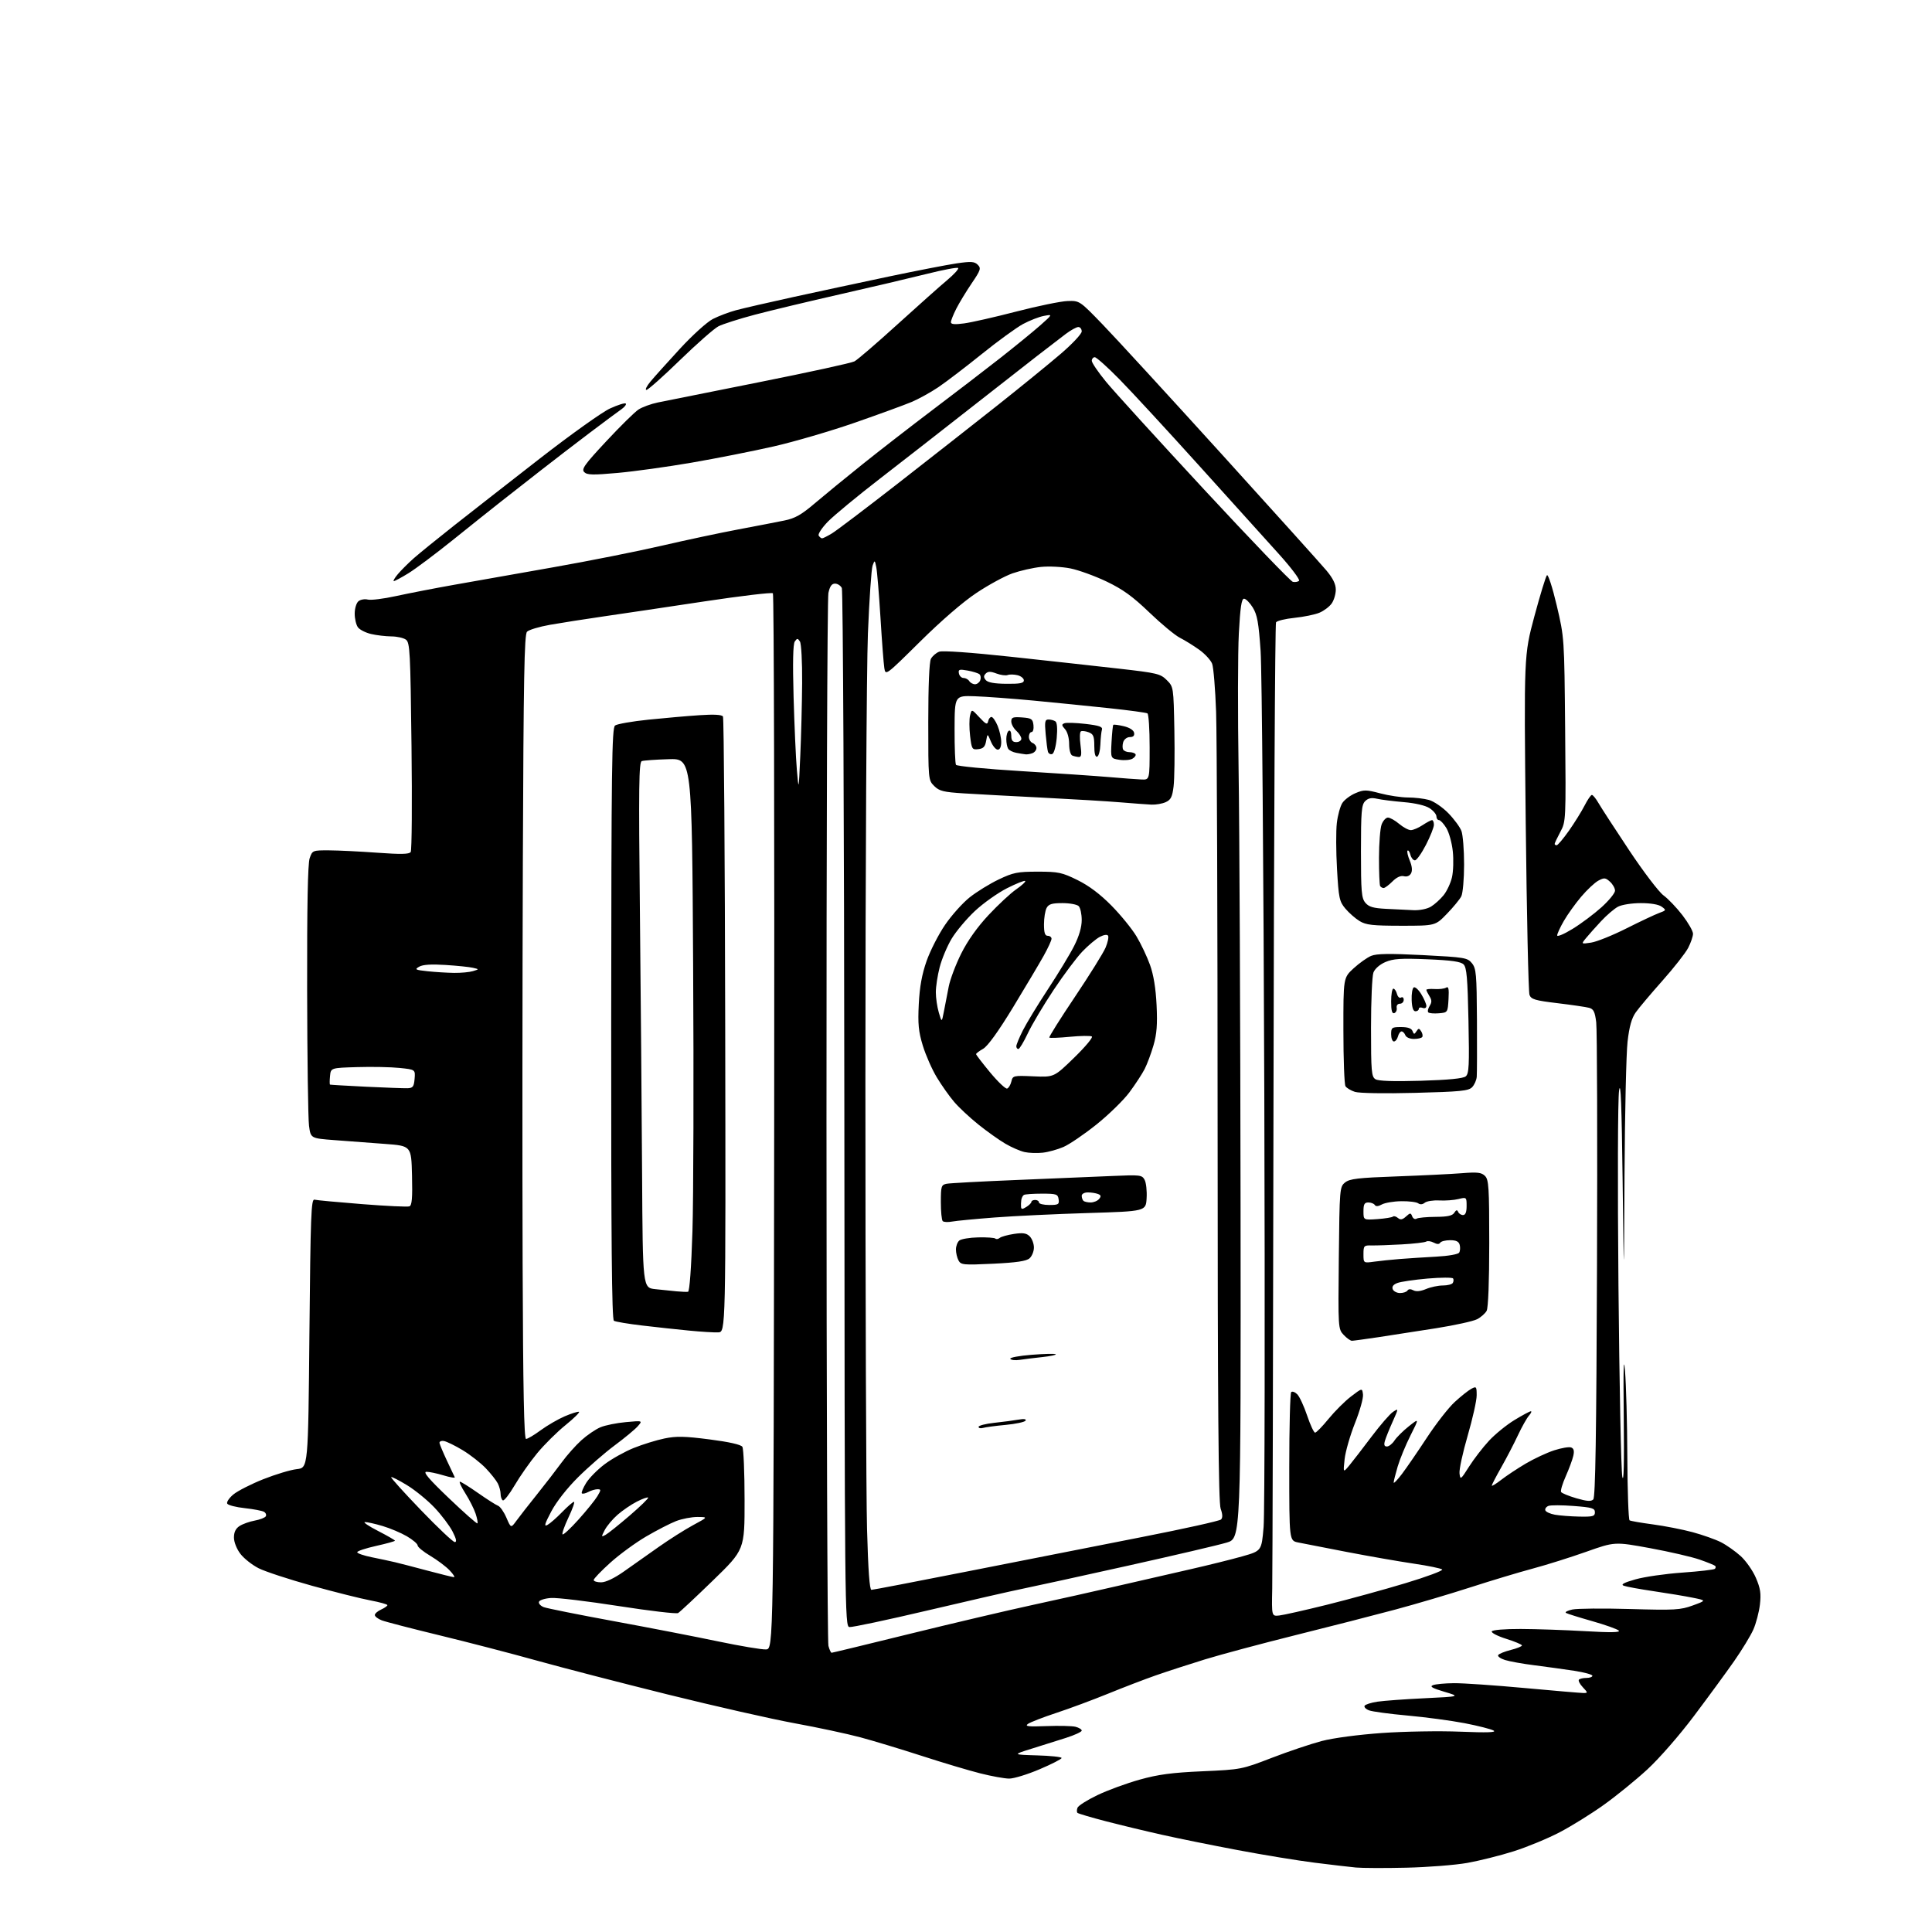 <?xml version="1.0" encoding="UTF-8" standalone="no"?>
<svg 
  version="1.1" 
  xmlns="http://www.w3.org/2000/svg" 
  xmlns:xlink="http://www.w3.org/1999/xlink" 
  xmlns:svg="http://www.w3.org/2000/svg"
  xmlns:rdf="http://www.w3.org/1999/02/22-rdf-syntax-ns#"
  xmlns:cc="http://creativecommons.org/ns#"
  xmlns:dc="http://purl.org/dc/elements/1.1/"
  viewBox="0 0 768 768"
  width="768"
  height="768"
>
<style>svg {background-color: white; }</style>"
<path stroke="none" fill="black" fill-rule="evenodd" d="M559.00,742.44C550.48,742.64 541.48,742.60 539.00,742.37C536.52,742.14 529.10,741.27 522.50,740.44C515.90,739.61 502.18,737.36 492.00,735.44C481.82,733.52 468.32,730.79 462.00,729.37C455.68,727.96 445.63,725.54 439.68,724.00C433.73,722.45 428.61,720.94 428.31,720.64C428.00,720.33 428.01,719.42 428.32,718.61C428.63,717.79 432.18,715.54 436.21,713.61C440.23,711.67 447.80,708.90 453.01,707.44C460.47,705.36 465.82,704.65 478.00,704.11C493.33,703.43 493.63,703.37 505.53,698.78C512.14,696.23 521.10,693.22 525.42,692.08C530.05,690.87 539.94,689.56 549.40,688.89C558.25,688.27 572.25,688.03 580.50,688.37C591.15,688.80 594.99,688.67 593.74,687.93C592.77,687.36 587.59,686.04 582.24,685.00C576.88,683.97 566.67,682.60 559.54,681.96C552.42,681.32 545.53,680.39 544.23,679.90C542.94,679.41 542.14,678.58 542.46,678.06C542.78,677.54 545.08,676.81 547.56,676.44C550.04,676.07 558.46,675.45 566.28,675.08C580.50,674.39 580.50,674.39 574.13,672.50C569.33,671.07 568.23,670.43 569.63,669.87C570.66,669.47 574.42,669.12 578.00,669.09C581.58,669.06 594.17,669.92 606.00,671.01C617.83,672.10 628.37,672.99 629.42,673.00C631.25,673.00 631.24,672.88 629.17,670.68C627.96,669.40 627.29,668.05 627.66,667.68C628.03,667.30 629.38,667.00 630.67,667.00C631.95,667.00 633.00,666.61 633.00,666.14C633.00,665.66 629.74,664.77 625.75,664.16C621.76,663.55 614.67,662.57 610.00,661.98C605.33,661.39 600.03,660.44 598.24,659.87C596.45,659.30 595.24,658.42 595.55,657.92C595.86,657.41 598.12,656.50 600.56,655.88C603.00,655.27 605.00,654.46 605.00,654.09C605.00,653.73 602.19,652.54 598.75,651.46C595.31,650.38 592.73,649.05 593.00,648.50C593.29,647.92 598.13,647.52 604.50,647.54C610.55,647.56 622.02,647.95 630.00,648.41C640.13,649.00 644.20,648.94 643.50,648.20C642.95,647.62 638.23,645.94 633.00,644.45C627.77,642.97 623.05,641.49 622.51,641.17C621.96,640.84 623.08,640.24 625.01,639.81C626.93,639.39 637.27,639.30 648.00,639.61C665.77,640.12 667.98,639.99 672.92,638.19C678.34,636.21 678.34,636.21 672.92,635.12C669.94,634.51 662.95,633.35 657.38,632.53C651.81,631.71 646.45,630.73 645.46,630.35C644.18,629.85 645.49,629.14 650.08,627.83C653.61,626.82 662.03,625.60 668.79,625.13C675.54,624.65 681.36,623.98 681.70,623.63C682.05,623.28 682.10,622.76 681.81,622.47C681.52,622.18 678.77,621.06 675.70,619.99C672.63,618.91 663.77,616.86 656.00,615.43C641.88,612.84 641.88,612.84 630.54,616.86C624.30,619.07 614.77,622.07 609.35,623.52C603.93,624.97 592.75,628.33 584.50,631.00C576.25,633.67 562.75,637.66 554.50,639.87C546.25,642.08 528.48,646.64 515.00,649.99C501.52,653.35 485.32,657.69 479.00,659.63C472.68,661.58 463.87,664.44 459.44,665.99C455.01,667.54 446.46,670.82 440.44,673.28C434.42,675.73 425.18,679.17 419.89,680.91C414.61,682.65 409.54,684.62 408.62,685.28C407.28,686.26 408.72,686.43 416.01,686.15C420.99,685.96 426.17,686.08 427.53,686.42C428.89,686.76 430.00,687.44 430.00,687.94C430.00,688.43 427.19,689.73 423.75,690.83C420.31,691.93 414.12,693.88 410.00,695.16C402.50,697.50 402.50,697.50 412.25,697.79C417.61,697.94 422.00,698.41 422.00,698.83C422.00,699.25 418.06,701.27 413.25,703.31C408.44,705.36 403.00,707.03 401.17,707.02C399.33,707.01 394.16,706.08 389.67,704.94C385.17,703.81 374.75,700.70 366.50,698.02C358.25,695.35 347.23,692.01 342.00,690.61C336.77,689.21 325.06,686.70 315.97,685.04C306.88,683.38 284.15,678.22 265.47,673.59C246.79,668.95 223.32,662.88 213.32,660.09C203.32,657.30 185.99,652.80 174.82,650.09C163.64,647.38 153.26,644.69 151.75,644.11C150.24,643.52 149.00,642.58 149.00,642.00C149.00,641.43 150.12,640.44 151.50,639.82C152.88,639.19 154.00,638.40 154.00,638.07C154.00,637.73 150.96,636.89 147.25,636.19C143.54,635.50 133.08,632.87 124.00,630.36C114.93,627.84 105.40,624.71 102.82,623.41C100.24,622.10 96.97,619.52 95.56,617.67C94.07,615.72 93.00,613.00 93.00,611.18C93.00,609.03 93.70,607.59 95.25,606.60C96.49,605.80 99.19,604.84 101.26,604.46C103.33,604.08 105.30,603.32 105.64,602.77C105.98,602.23 105.68,601.42 104.98,600.99C104.28,600.56 100.85,599.90 97.36,599.52C93.88,599.15 90.72,598.35 90.34,597.74C89.97,597.14 91.06,595.49 92.77,594.07C94.48,592.66 99.85,589.92 104.69,588.00C109.54,586.08 115.53,584.27 118.00,584.00C122.50,583.50 122.50,583.50 123.00,530.00C123.44,483.10 123.69,476.55 125.00,476.89C125.83,477.11 134.36,477.90 143.97,478.66C153.58,479.42 162.03,479.82 162.75,479.54C163.75,479.16 164.00,476.27 163.78,467.27C163.50,455.50 163.50,455.50 153.00,454.72C147.22,454.29 138.22,453.62 133.00,453.22C123.50,452.50 123.50,452.50 122.84,447.50C122.47,444.75 122.14,420.40 122.09,393.40C122.03,360.11 122.35,343.28 123.10,341.15C124.18,338.04 124.28,338.00 130.85,338.03C134.51,338.05 143.12,338.47 149.98,338.97C159.36,339.65 162.66,339.58 163.26,338.69C163.71,338.03 163.85,319.06 163.58,296.52C163.14,259.07 162.95,255.44 161.36,254.27C160.40,253.57 157.79,252.99 155.56,252.98C153.33,252.96 149.71,252.54 147.53,252.03C145.34,251.52 142.98,250.32 142.28,249.36C141.57,248.40 141.00,245.96 141.00,243.93C141.00,241.88 141.66,239.69 142.49,239.00C143.32,238.32 144.99,238.03 146.21,238.34C147.43,238.66 152.49,238.03 157.46,236.94C162.43,235.85 172.80,233.84 180.50,232.47C188.20,231.10 205.97,227.96 220.00,225.49C234.03,223.02 253.38,219.17 263.00,216.94C272.62,214.71 286.35,211.79 293.50,210.45C300.65,209.10 308.90,207.51 311.82,206.91C316.03,206.06 318.55,204.63 323.82,200.14C327.50,197.01 336.12,189.94 343.00,184.44C349.88,178.93 362.48,169.17 371.00,162.73C379.52,156.30 391.45,147.15 397.50,142.41C403.55,137.66 410.75,131.78 413.50,129.35C418.50,124.92 418.50,124.92 415.00,125.57C413.07,125.92 409.33,127.38 406.68,128.80C404.03,130.23 396.60,135.63 390.18,140.81C383.76,145.98 376.02,151.88 373.00,153.92C369.98,155.96 365.18,158.60 362.35,159.80C359.51,160.99 349.39,164.69 339.85,168.01C330.31,171.33 315.75,175.59 307.50,177.47C299.25,179.35 284.62,182.24 275.00,183.90C265.38,185.56 252.13,187.40 245.57,187.99C235.66,188.88 233.40,188.83 232.24,187.67C231.06,186.49 232.34,184.69 240.97,175.44C246.53,169.47 252.30,163.79 253.79,162.81C255.28,161.83 258.75,160.56 261.50,159.99C264.25,159.42 282.47,155.77 302.00,151.88C321.52,147.99 338.47,144.29 339.66,143.65C340.86,143.02 348.52,136.43 356.69,129.00C364.87,121.58 373.79,113.63 376.53,111.34C379.26,109.05 381.22,106.89 380.87,106.54C380.53,106.19 374.90,107.25 368.37,108.89C361.84,110.52 346.38,114.16 334.00,116.97C321.62,119.78 306.37,123.43 300.09,125.09C293.82,126.75 287.30,128.83 285.59,129.71C283.89,130.59 277.01,136.64 270.30,143.15C263.60,149.67 257.59,155.00 256.97,155.00C256.34,155.00 257.03,153.54 258.51,151.75C259.99,149.96 265.26,144.10 270.21,138.72C275.21,133.28 281.06,127.99 283.36,126.81C285.64,125.65 289.75,124.08 292.50,123.34C295.25,122.59 305.60,120.21 315.50,118.04C325.40,115.88 342.50,112.21 353.50,109.89C364.50,107.58 376.57,105.24 380.31,104.69C386.04,103.86 387.38,103.95 388.67,105.25C390.07,106.64 389.83,107.37 386.25,112.64C384.07,115.87 381.32,120.39 380.14,122.71C378.96,125.03 378.00,127.45 378.00,128.09C378.00,128.92 379.51,129.06 383.23,128.56C386.11,128.18 395.45,126.06 403.98,123.85C412.52,121.64 421.67,119.76 424.32,119.67C429.15,119.50 429.15,119.50 438.33,129.00C443.38,134.22 464.61,157.35 485.51,180.39C506.40,203.43 525.19,224.29 527.25,226.75C529.85,229.85 531.00,232.19 531.00,234.39C531.00,236.13 530.27,238.60 529.37,239.88C528.47,241.16 526.28,242.82 524.50,243.56C522.72,244.31 518.27,245.22 514.60,245.60C510.94,245.97 507.62,246.78 507.24,247.39C506.85,248.00 506.40,332.20 506.24,434.50C506.08,536.80 505.85,625.45 505.73,631.50C505.50,642.50 505.50,642.50 508.50,642.19C510.15,642.02 518.70,640.09 527.50,637.91C536.30,635.72 550.38,631.85 558.79,629.31C567.20,626.77 573.73,624.33 573.29,623.90C572.86,623.47 567.77,622.42 562.00,621.57C556.23,620.72 544.30,618.64 535.50,616.95C526.70,615.26 517.92,613.55 516.00,613.15C512.50,612.42 512.50,612.42 512.50,583.29C512.50,567.27 512.85,553.82 513.27,553.39C513.70,552.97 514.78,553.35 515.68,554.25C516.57,555.14 518.34,558.94 519.60,562.69C520.86,566.44 522.29,569.50 522.77,569.50C523.26,569.50 525.67,567.03 528.13,564.01C530.59,561.00 534.60,556.99 537.05,555.12C541.50,551.72 541.50,551.72 541.81,554.33C541.99,555.76 540.55,560.89 538.62,565.72C536.70,570.55 534.85,576.98 534.51,580.00C533.91,585.50 533.91,585.50 536.40,582.50C537.76,580.85 541.72,575.72 545.19,571.11C548.66,566.50 552.51,562.05 553.75,561.24C556.00,559.76 556.00,559.76 553.60,565.13C552.27,568.08 550.89,571.51 550.53,572.75C550.06,574.36 550.28,575.00 551.32,575.00C552.12,575.00 553.47,573.94 554.32,572.64C555.17,571.34 557.74,568.79 560.02,566.98C564.18,563.69 564.18,563.69 560.70,570.60C558.79,574.39 556.50,579.95 555.61,582.93C554.73,585.92 554.00,588.80 554.00,589.33C554.00,589.85 555.49,588.31 557.32,585.89C559.15,583.48 563.60,576.98 567.23,571.46C570.85,565.95 575.81,559.58 578.26,557.33C580.71,555.07 583.68,552.71 584.86,552.08C586.87,551.00 587.00,551.16 587.00,554.68C587.00,556.75 585.39,563.94 583.43,570.68C581.47,577.41 580.00,584.17 580.18,585.70C580.49,588.36 580.66,588.24 583.98,582.99C585.90,579.97 589.46,575.35 591.89,572.73C594.33,570.10 598.89,566.39 602.04,564.48C605.19,562.56 608.11,561.00 608.54,561.00C608.96,561.00 608.62,561.79 607.77,562.75C606.93,563.71 604.97,567.19 603.43,570.48C601.89,573.77 598.92,579.50 596.82,583.20C594.72,586.91 593.00,590.22 593.00,590.55C593.00,590.89 594.69,589.86 596.75,588.26C598.81,586.66 603.20,583.75 606.50,581.80C609.80,579.85 614.88,577.48 617.79,576.53C620.70,575.59 623.74,575.07 624.56,575.39C625.62,575.79 625.86,576.76 625.41,578.73C625.07,580.25 623.71,583.91 622.40,586.86C621.09,589.80 620.26,592.61 620.56,593.09C620.86,593.58 623.60,594.70 626.65,595.59C630.83,596.80 632.48,596.92 633.35,596.05C634.20,595.21 634.59,570.58 634.83,503.20C635.02,452.77 634.88,409.18 634.52,406.35C634.00,402.18 633.46,401.09 631.69,400.62C630.49,400.29 624.84,399.47 619.14,398.78C610.25,397.72 608.66,397.25 608.00,395.50C607.57,394.37 606.90,363.54 606.50,326.98C605.79,260.50 605.79,260.50 609.94,245.00C612.23,236.48 614.48,229.12 614.94,228.66C615.41,228.19 617.15,233.59 618.82,240.66C621.84,253.50 621.84,253.50 622.17,290.00C622.50,326.24 622.48,326.53 620.25,330.71C619.01,333.03 618.00,335.16 618.00,335.46C618.00,335.76 618.36,336.00 618.80,336.00C619.24,336.00 621.43,333.41 623.66,330.25C625.89,327.09 628.68,322.59 629.88,320.25C631.07,317.91 632.38,316.00 632.80,316.00C633.22,316.00 634.41,317.46 635.44,319.25C636.47,321.04 641.95,329.48 647.62,338.00C653.29,346.52 659.43,354.59 661.27,355.93C663.10,357.26 666.49,360.81 668.80,363.81C671.11,366.82 673.00,370.13 673.00,371.18C673.00,372.22 672.13,374.75 671.08,376.79C670.02,378.83 665.41,384.71 660.83,389.86C656.25,395.01 651.48,400.67 650.23,402.44C648.60,404.75 647.67,408.07 646.98,414.08C646.45,418.71 645.91,442.52 645.77,467.00C645.53,511.50 645.53,511.50 645.02,469.50C644.65,439.32 644.25,429.18 643.61,433.47C643.10,436.87 642.99,470.33 643.36,510.97C643.72,550.31 644.41,584.52 644.89,587.00C645.47,589.92 645.67,581.65 645.47,563.50C645.25,544.17 645.41,538.44 645.97,545.00C646.41,550.23 646.83,565.61 646.89,579.19C646.95,592.77 647.35,604.10 647.78,604.36C648.21,604.63 652.37,605.35 657.03,605.97C661.69,606.59 668.80,607.98 672.82,609.06C676.85,610.15 681.93,611.95 684.12,613.06C686.30,614.17 689.82,616.65 691.93,618.55C694.03,620.46 696.77,624.35 697.99,627.21C699.80,631.41 700.10,633.45 699.59,637.87C699.23,640.88 698.06,645.34 696.98,647.78C695.90,650.21 692.46,655.87 689.33,660.35C686.20,664.83 679.03,674.62 673.40,682.10C667.58,689.85 659.58,699.01 654.83,703.39C650.25,707.61 642.45,713.95 637.50,717.48C632.55,721.02 624.67,725.91 620.00,728.35C615.33,730.80 607.12,734.20 601.76,735.90C596.40,737.60 588.08,739.68 583.26,740.54C578.44,741.39 567.52,742.25 559.00,742.44zM330.58,657.00C330.88,657.00 344.93,653.60 361.81,649.44C378.69,645.29 400.60,640.13 410.50,637.99C420.40,635.85 435.48,632.48 444.00,630.50C452.52,628.53 465.51,625.55 472.86,623.88C480.20,622.21 489.65,619.87 493.86,618.67C501.50,616.50 501.50,616.50 502.30,607.00C502.75,601.77 502.87,524.38 502.58,435.00C502.29,345.62 501.63,266.31 501.11,258.75C500.33,247.48 499.77,244.37 498.00,241.50C496.81,239.57 495.24,238.00 494.52,238.00C493.53,238.00 493.02,241.43 492.46,251.75C492.05,259.31 492.01,283.73 492.36,306.00C492.71,328.27 493.06,406.12 493.14,478.99C493.28,611.49 493.28,611.49 487.68,613.19C484.60,614.13 466.87,618.28 448.29,622.41C429.70,626.55 410.90,630.66 406.50,631.55C402.10,632.44 385.23,636.29 369.00,640.12C352.77,643.94 338.66,646.94 337.64,646.78C335.83,646.51 335.77,640.58 335.64,441.00C335.56,327.97 335.11,234.71 334.64,233.75C334.17,232.79 332.95,232.00 331.94,232.00C330.61,232.00 329.87,233.06 329.30,235.75C328.86,237.81 328.52,332.20 328.54,445.50C328.56,558.80 328.91,652.74 329.31,654.25C329.71,655.76 330.28,657.00 330.58,657.00zM304.50,655.67C307.50,655.50 307.50,655.50 307.75,446.05C307.89,330.86 307.66,236.26 307.24,235.84C306.82,235.42 294.56,236.88 279.99,239.07C265.42,241.27 247.43,243.95 240.00,245.02C232.57,246.10 222.97,247.60 218.67,248.36C214.36,249.12 210.23,250.36 209.50,251.12C208.42,252.24 208.11,269.34 207.84,342.50C207.65,392.00 207.61,463.89 207.75,502.25C207.93,552.77 208.31,572.00 209.12,572.00C209.73,572.00 212.36,570.44 214.95,568.53C217.55,566.63 221.84,564.14 224.49,563.00C227.14,561.87 229.69,561.06 230.15,561.22C230.60,561.37 228.21,563.74 224.82,566.49C221.43,569.23 216.34,574.27 213.52,577.70C210.69,581.12 206.67,586.86 204.57,590.45C202.47,594.03 200.36,596.72 199.88,596.42C199.40,596.13 199.00,594.98 199.00,593.88C199.00,592.77 198.50,590.89 197.88,589.68C197.27,588.48 195.13,585.78 193.13,583.68C191.13,581.58 187.03,578.36 184.00,576.52C180.97,574.69 177.60,573.03 176.50,572.84C175.40,572.65 174.60,573.01 174.71,573.63C174.83,574.26 176.15,577.41 177.66,580.63C179.17,583.86 180.57,586.83 180.77,587.22C180.98,587.62 178.98,587.29 176.32,586.49C173.67,585.68 170.60,585.04 169.50,585.06C168.05,585.09 170.49,587.96 178.43,595.54C184.44,601.28 189.54,605.79 189.78,605.56C190.01,605.32 189.69,603.60 189.07,601.72C188.45,599.84 186.62,596.21 185.00,593.65C183.37,591.09 182.40,589.00 182.83,589.00C183.27,589.00 186.52,591.03 190.06,593.51C193.60,595.99 197.18,598.27 198.00,598.57C198.82,598.87 200.31,601.00 201.30,603.30C203.11,607.50 203.11,607.50 205.30,604.50C206.50,602.85 210.19,598.12 213.50,594.00C216.80,589.88 221.19,584.19 223.25,581.37C225.31,578.54 228.85,574.56 231.11,572.52C233.37,570.48 236.78,568.15 238.69,567.36C240.59,566.56 245.15,565.64 248.82,565.31C255.50,564.70 255.50,564.70 253.50,566.98C252.40,568.23 248.28,571.64 244.35,574.56C240.42,577.48 233.89,583.16 229.84,587.18C225.41,591.58 221.14,597.03 219.13,600.84C216.48,605.86 216.17,606.98 217.64,606.17C218.66,605.61 221.28,603.32 223.45,601.08C225.63,598.84 227.75,597.00 228.16,597.00C228.58,597.00 227.60,599.79 225.99,603.19C224.37,606.60 223.31,609.64 223.62,609.94C223.92,610.25 226.80,607.58 230.01,604.00C233.22,600.42 236.58,596.26 237.48,594.75C238.98,592.22 238.98,592.00 237.49,592.00C236.60,592.00 234.96,592.49 233.85,593.08C232.74,593.68 231.59,593.92 231.30,593.63C231.01,593.34 231.78,591.48 233.00,589.50C234.23,587.51 237.54,584.16 240.37,582.04C243.19,579.92 248.38,577.02 251.90,575.60C255.43,574.18 260.92,572.48 264.11,571.82C268.85,570.84 272.14,570.91 282.07,572.19C289.84,573.19 294.54,574.25 295.10,575.13C295.58,575.88 295.98,585.40 295.98,596.27C296.00,616.04 296.00,616.04 283.40,628.27C276.47,635.00 270.24,640.82 269.56,641.21C268.88,641.60 258.24,640.35 245.91,638.43C233.58,636.51 221.51,635.06 219.08,635.22C216.65,635.37 214.47,636.06 214.25,636.74C214.02,637.43 214.89,638.38 216.17,638.87C217.45,639.35 229.97,641.86 244.00,644.44C258.02,647.02 276.70,650.64 285.50,652.49C294.30,654.33 302.85,655.77 304.50,655.67zM346.41,631.99C347.01,631.99 364.60,628.61 385.50,624.48C406.40,620.34 437.19,614.28 453.93,611.00C470.67,607.72 484.82,604.58 485.38,604.02C486.07,603.33 486.03,601.96 485.23,599.75C484.35,597.31 484.04,559.20 484.02,448.00C484.01,366.32 483.74,292.07 483.42,283.00C483.10,273.93 482.39,265.32 481.85,263.87C481.30,262.42 478.97,259.89 476.68,258.26C474.38,256.62 470.93,254.48 469.00,253.51C467.07,252.53 461.62,248.01 456.88,243.46C450.22,237.07 446.35,234.27 439.88,231.17C435.27,228.97 428.81,226.62 425.52,225.96C422.23,225.30 416.96,225.03 413.80,225.36C410.64,225.69 405.54,226.85 402.47,227.92C399.41,229.00 392.98,232.49 388.20,235.67C382.85,239.22 374.20,246.69 365.76,255.04C352.09,268.56 352.02,268.61 351.53,265.56C351.26,263.88 350.57,254.85 350.00,245.50C349.42,236.15 348.68,227.15 348.34,225.50C347.74,222.56 347.71,222.55 346.87,224.83C346.39,226.12 345.56,238.27 345.01,251.83C344.47,265.40 344.02,345.61 344.01,430.09C344.01,514.56 344.30,594.55 344.66,607.84C345.11,624.21 345.67,632.00 346.41,631.99zM238.94,629.00C240.77,629.00 244.13,627.41 247.92,624.75C251.24,622.41 257.46,618.03 261.73,615.01C266.00,611.99 272.20,608.07 275.50,606.28C281.50,603.05 281.50,603.05 277.27,603.02C274.94,603.01 271.12,603.74 268.77,604.65C266.42,605.56 261.05,608.32 256.82,610.80C252.60,613.27 246.19,617.96 242.57,621.23C238.96,624.49 236.00,627.57 236.00,628.08C236.00,628.59 237.32,629.00 238.94,629.00zM180.44,626.95C180.95,626.98 180.18,625.75 178.71,624.22C177.25,622.69 173.80,620.11 171.05,618.47C168.29,616.84 166.03,614.98 166.02,614.35C166.01,613.71 164.09,612.07 161.75,610.70C159.41,609.34 155.06,607.49 152.07,606.61C149.08,605.72 145.93,605.02 145.07,605.05C144.21,605.08 146.54,606.66 150.25,608.56C153.96,610.47 157.00,612.22 157.00,612.45C157.00,612.68 153.62,613.61 149.50,614.53C145.38,615.45 142.00,616.57 142.00,617.03C142.00,617.49 144.59,618.38 147.75,619.02C150.91,619.65 155.07,620.55 157.00,621.00C158.93,621.46 164.78,622.97 170.00,624.37C175.22,625.76 179.92,626.92 180.44,626.95zM180.79,613.00C181.65,613.00 181.38,611.70 179.91,608.82C178.74,606.53 175.50,602.23 172.71,599.29C169.92,596.34 164.99,592.32 161.76,590.36C158.53,588.39 155.70,586.96 155.49,587.18C155.27,587.40 160.59,593.30 167.32,600.29C174.04,607.28 180.10,613.00 180.79,613.00zM240.69,610.15C241.69,609.61 246.01,606.15 250.30,602.47C254.59,598.78 257.90,595.56 257.65,595.31C257.40,595.06 255.36,595.79 253.12,596.94C250.89,598.08 247.45,600.43 245.48,602.15C243.51,603.88 241.22,606.61 240.39,608.22C238.97,610.96 238.99,611.08 240.69,610.15zM627.75,602.87C633.21,602.98 634.00,602.77 634.00,601.15C634.00,599.54 632.88,599.21 625.58,598.65C620.95,598.29 616.43,598.28 615.54,598.62C614.65,598.97 614.08,599.75 614.29,600.37C614.49,600.99 616.20,601.78 618.08,602.12C619.96,602.46 624.31,602.80 627.75,602.87zM390.75,567.62C389.79,567.90 389.00,567.71 389.00,567.20C389.00,566.68 391.81,565.96 395.25,565.59C398.69,565.22 403.03,564.65 404.89,564.32C407.06,563.94 408.06,564.09 407.67,564.73C407.32,565.28 403.77,566.04 399.77,566.42C395.77,566.79 391.71,567.33 390.75,567.62zM405.33,540.57C403.58,540.84 401.90,540.65 401.60,540.16C401.29,539.66 405.12,538.94 410.10,538.55C415.09,538.16 419.39,538.06 419.67,538.34C419.94,538.61 417.54,539.12 414.33,539.46C411.13,539.80 407.07,540.30 405.33,540.57zM537.42,532.98C536.83,532.99 535.35,531.94 534.13,530.64C531.93,528.30 531.91,528.03 532.20,500.05C532.49,472.44 532.55,471.78 534.68,470.06C536.50,468.58 539.83,468.19 555.18,467.64C565.25,467.27 576.90,466.70 581.07,466.37C587.36,465.87 588.91,466.06 590.32,467.46C591.80,468.95 592.00,472.04 592.00,494.14C592.00,509.37 591.60,519.88 590.97,521.06C590.40,522.11 588.70,523.62 587.17,524.41C585.65,525.20 578.35,526.80 570.95,527.98C563.55,529.15 553.23,530.75 548.00,531.54C542.77,532.32 538.02,532.97 537.42,532.98zM285.50,529.64C283.85,529.71 278.68,529.40 274.00,528.94C269.32,528.49 260.93,527.58 255.34,526.92C249.75,526.27 244.67,525.41 244.04,525.03C243.20,524.51 242.92,493.73 242.96,406.91C243.02,304.58 243.22,289.36 244.50,288.40C245.31,287.79 251.27,286.75 257.74,286.08C264.21,285.42 273.37,284.61 278.11,284.30C283.84,283.91 286.94,284.09 287.39,284.82C287.76,285.42 288.16,340.72 288.28,407.71C288.50,529.50 288.50,529.50 285.50,529.64zM273.50,513.50C274.11,513.40 274.80,504.00 275.26,489.42C275.67,476.26 275.80,428.60 275.53,383.50C275.06,301.50 275.06,301.50 265.78,301.79C260.67,301.94 255.88,302.29 255.12,302.55C253.97,302.96 253.84,312.46 254.37,362.27C254.71,394.85 255.10,441.84 255.24,466.71C255.50,511.92 255.50,511.92 260.50,512.46C263.25,512.76 267.07,513.15 269.00,513.33C270.93,513.51 272.95,513.59 273.50,513.50zM556.55,514.00C557.83,514.00 559.16,513.55 559.50,513.00C559.89,512.37 560.76,512.34 561.82,512.91C562.94,513.50 564.68,513.33 566.88,512.41C568.72,511.63 571.73,511.00 573.56,511.00C575.39,511.00 577.16,510.55 577.50,510.00C577.84,509.45 577.90,508.64 577.63,508.21C577.36,507.77 572.82,507.79 567.53,508.24C562.25,508.70 556.83,509.49 555.48,510.01C553.86,510.62 553.24,511.45 553.63,512.47C553.95,513.31 555.26,514.00 556.55,514.00zM394.77,502.35C382.92,502.91 381.98,502.82 381.02,501.04C380.46,499.99 380.00,498.03 380.00,496.69C380.00,495.34 380.60,493.74 381.34,493.13C382.08,492.52 385.47,491.95 388.88,491.88C392.28,491.80 395.35,492.02 395.69,492.36C396.04,492.70 396.81,492.58 397.41,492.08C398.01,491.59 400.57,490.88 403.09,490.50C406.68,489.97 408.04,490.18 409.34,491.48C410.25,492.40 411.00,494.39 411.00,495.92C411.00,497.44 410.21,499.37 409.25,500.21C407.98,501.32 404.04,501.90 394.77,502.35zM546.25,501.53C548.59,501.21 553.20,500.73 556.50,500.47C559.80,500.21 566.29,499.79 570.91,499.54C575.73,499.28 579.63,498.60 580.04,497.93C580.43,497.30 580.53,495.93 580.26,494.89C579.90,493.51 578.86,493.00 576.44,493.00C574.61,493.00 572.84,493.45 572.50,494.00C572.09,494.67 571.22,494.65 569.92,493.96C568.84,493.38 567.49,493.20 566.92,493.55C566.35,493.90 561.97,494.41 557.19,494.67C552.41,494.94 547.04,495.12 545.25,495.08C542.18,495.01 542.00,495.20 542.00,498.56C542.00,502.12 542.00,502.12 546.25,501.53zM378.49,485.59C376.84,485.90 375.15,485.82 374.74,485.41C374.33,485.00 374.00,481.60 374.00,477.85C374.00,471.59 374.18,471.00 376.25,470.57C377.49,470.32 390.20,469.63 404.50,469.05C418.80,468.46 435.77,467.75 442.20,467.47C453.26,466.98 453.96,467.06 455.00,469.00C455.61,470.14 455.97,473.41 455.80,476.28C455.50,481.50 455.50,481.50 432.50,482.20C419.85,482.58 403.20,483.37 395.50,483.96C387.80,484.55 380.15,485.28 378.49,485.59zM547.56,484.61C550.62,484.39 553.39,483.94 553.72,483.61C554.05,483.29 554.93,483.53 555.68,484.15C556.71,485.01 557.48,484.87 558.90,483.59C560.59,482.06 560.81,482.06 561.37,483.52C561.71,484.40 562.49,484.82 563.10,484.44C563.71,484.06 567.11,483.74 570.64,483.72C575.41,483.70 577.34,483.28 578.09,482.10C578.85,480.92 579.25,480.83 579.64,481.75C579.93,482.44 580.80,483.00 581.58,483.00C582.54,483.00 583.00,481.84 583.00,479.42C583.00,475.89 582.96,475.85 579.75,476.64C577.96,477.08 574.53,477.33 572.12,477.20C569.72,477.07 567.13,477.48 566.37,478.10C565.51,478.82 564.53,478.90 563.75,478.33C563.06,477.82 560.02,477.45 557.00,477.50C553.98,477.54 550.51,478.13 549.31,478.79C547.89,479.58 546.90,479.65 546.50,479.00C546.16,478.45 545.01,478.00 543.94,478.00C542.39,478.00 542.00,478.70 542.00,481.50C542.00,485.00 542.00,485.00 547.56,484.61zM408.00,479.77C409.10,479.08 410.00,478.18 410.00,477.76C410.00,477.34 410.68,477.00 411.50,477.00C412.32,477.00 413.00,477.45 413.00,478.00C413.00,478.55 414.83,479.00 417.07,479.00C420.72,479.00 421.11,478.77 420.82,476.75C420.53,474.69 419.97,474.50 414.16,474.50C410.68,474.50 407.46,474.73 407.01,475.00C406.57,475.27 406.10,476.18 405.98,477.00C405.86,477.82 405.82,479.07 405.88,479.76C405.98,480.77 406.40,480.77 408.00,479.77zM433.54,478.00C434.76,478.00 436.27,477.38 436.90,476.62C437.79,475.55 437.69,475.09 436.44,474.62C435.56,474.28 433.75,474.00 432.42,474.00C431.07,474.00 430.00,474.59 430.00,475.33C430.00,476.07 430.30,476.97 430.67,477.33C431.03,477.70 432.33,478.00 433.54,478.00zM414.50,458.21C412.30,458.46 409.07,458.35 407.33,457.97C405.59,457.60 402.12,456.09 399.63,454.63C397.14,453.17 392.32,449.74 388.92,447.01C385.52,444.28 381.19,440.25 379.31,438.04C377.42,435.84 374.31,431.44 372.40,428.27C370.48,425.10 367.98,419.42 366.83,415.65C365.12,410.04 364.83,407.05 365.23,399.15C365.57,392.29 366.47,387.34 368.33,382.02C369.78,377.91 373.08,371.44 375.68,367.64C378.27,363.84 382.67,358.93 385.45,356.72C388.23,354.51 393.43,351.30 397.00,349.60C402.78,346.84 404.50,346.50 412.51,346.50C420.71,346.50 422.15,346.80 428.32,349.84C432.87,352.08 437.31,355.42 441.80,359.97C445.49,363.71 449.97,369.21 451.76,372.20C453.56,375.19 455.98,380.31 457.15,383.57C458.56,387.51 459.44,392.88 459.76,399.57C460.13,407.26 459.84,411.03 458.53,415.54C457.59,418.79 456.00,423.03 455.01,424.97C454.01,426.91 451.30,431.07 448.97,434.20C446.64,437.34 440.73,443.11 435.83,447.03C430.94,450.94 425.03,454.96 422.71,455.95C420.40,456.95 416.70,457.97 414.50,458.21zM562.50,434.43C550.40,434.75 540.27,434.57 538.59,434.03C536.98,433.51 535.30,432.50 534.85,431.79C534.40,431.08 534.02,421.09 534.02,409.60C534.00,388.69 534.00,388.69 538.06,384.94C540.30,382.88 543.44,380.65 545.04,379.98C547.24,379.07 552.33,379.00 565.60,379.67C582.31,380.53 583.33,380.70 585.12,382.90C586.81,384.99 587.01,387.23 587.11,405.36C587.17,416.44 587.14,426.62 587.03,428.00C586.93,429.38 586.09,431.26 585.17,432.20C583.74,433.65 580.46,433.97 562.50,434.43zM162.00,432.59C164.14,432.51 164.54,431.97 164.81,428.84C165.11,425.17 165.11,425.17 158.81,424.52C155.34,424.16 147.78,424.01 142.00,424.19C131.50,424.50 131.50,424.50 131.19,427.75C131.01,429.54 131.01,431.07 131.19,431.15C131.36,431.23 137.80,431.61 145.50,431.99C153.20,432.36 160.62,432.63 162.00,432.59zM400.34,432.72C400.95,432.52 401.71,431.26 402.03,429.93C402.59,427.56 402.83,427.51 410.81,427.86C419.00,428.22 419.00,428.22 427.01,420.43C431.42,416.14 434.57,412.36 434.03,412.02C433.48,411.68 429.55,411.73 425.29,412.14C421.03,412.55 417.36,412.69 417.12,412.46C416.89,412.22 421.47,404.93 427.31,396.24C433.14,387.55 438.62,378.75 439.49,376.68C440.36,374.61 440.80,372.48 440.48,371.96C440.12,371.39 438.81,371.58 437.19,372.42C435.71,373.20 432.62,375.79 430.33,378.17C428.03,380.55 422.86,387.46 418.83,393.52C414.80,399.58 410.18,407.34 408.57,410.77C406.95,414.20 405.27,417.00 404.82,417.00C404.37,417.00 404.00,416.50 404.00,415.90C404.00,415.29 405.16,412.48 406.58,409.65C408.00,406.82 412.51,399.41 416.59,393.20C420.68,386.98 425.37,379.24 427.01,375.98C428.96,372.12 430.00,368.55 430.00,365.73C430.00,363.35 429.46,360.86 428.80,360.20C428.14,359.54 425.23,359.00 422.34,359.00C418.15,359.00 416.86,359.40 416.04,360.93C415.47,362.00 415.00,364.92 415.00,367.43C415.00,370.83 415.39,372.00 416.50,372.00C417.32,372.00 418.00,372.53 418.00,373.17C418.00,373.81 416.60,376.85 414.89,379.92C413.18,382.99 407.70,392.20 402.72,400.40C396.88,409.99 392.65,415.86 390.83,416.90C389.28,417.78 388.01,418.74 388.01,419.03C388.00,419.33 390.53,422.61 393.61,426.33C396.70,430.05 399.73,432.92 400.34,432.72zM564.82,429.62C575.82,429.29 581.63,428.72 582.65,427.87C583.95,426.80 584.11,423.53 583.74,405.75C583.40,388.88 583.03,384.60 581.81,383.38C580.68,382.25 577.03,381.73 567.40,381.33C556.84,380.90 553.81,381.10 550.71,382.43C548.47,383.39 546.54,385.09 545.96,386.59C545.43,387.99 545.00,397.85 545.00,408.52C545.00,425.89 545.18,428.01 546.75,429.00C547.93,429.74 553.86,429.94 564.82,429.62zM554.09,414.00C553.49,414.00 553.00,412.71 553.00,411.14C553.00,408.47 553.27,408.27 556.95,408.27C559.62,408.27 561.09,408.78 561.50,409.86C562.03,411.24 562.23,411.25 563.05,409.97C563.88,408.69 564.12,408.69 564.93,409.95C565.45,410.75 565.65,411.76 565.38,412.20C565.10,412.64 563.61,413.00 562.05,413.00C560.45,413.00 558.96,412.35 558.64,411.50C558.32,410.68 557.65,410.00 557.15,410.00C556.64,410.00 556.00,410.90 555.71,412.00C555.42,413.10 554.70,414.00 554.09,414.00zM375.23,402.00C375.70,399.52 376.56,395.12 377.13,392.20C377.70,389.29 379.94,383.36 382.11,379.03C384.64,373.96 388.51,368.51 392.94,363.77C396.74,359.71 401.68,355.10 403.94,353.54C406.19,351.98 407.81,350.47 407.53,350.20C407.25,349.92 403.99,351.22 400.29,353.09C396.59,354.97 390.85,359.04 387.53,362.15C384.21,365.26 380.06,370.21 378.29,373.15C376.53,376.09 374.39,381.18 373.54,384.46C372.69,387.74 372.00,392.24 372.01,394.46C372.01,396.68 372.54,400.30 373.19,402.50C374.36,406.50 374.36,406.50 375.23,402.00zM554.25,402.73C553.36,403.04 553.00,401.72 553.00,398.08C553.00,395.29 553.40,393.00 553.88,393.00C554.37,393.00 555.01,393.95 555.32,395.10C555.62,396.26 556.34,396.90 556.93,396.54C557.52,396.18 558.00,396.58 558.00,397.44C558.00,398.30 557.31,399.00 556.46,399.00C555.57,399.00 555.04,399.70 555.21,400.65C555.37,401.55 554.94,402.49 554.25,402.73zM571.96,402.80C570.02,402.96 568.13,402.80 567.77,402.44C567.41,402.08 567.65,400.93 568.30,399.89C569.21,398.43 569.20,397.55 568.24,396.01C567.56,394.92 567.00,393.78 567.00,393.48C567.00,393.18 568.48,393.04 570.29,393.16C572.10,393.28 574.15,393.03 574.84,392.60C575.82,391.99 576.04,393.04 575.81,397.16C575.50,402.48 575.49,402.50 571.96,402.80zM562.66,402.00C561.77,402.00 561.27,400.52 561.16,397.56C561.06,395.12 561.43,392.85 561.98,392.51C562.52,392.18 563.87,393.39 564.98,395.20C566.09,397.02 566.99,399.11 567.00,399.86C567.00,400.65 566.38,400.98 565.50,400.64C564.67,400.32 564.00,400.50 564.00,401.03C564.00,401.56 563.40,402.00 562.66,402.00zM180.50,386.74C183.25,386.77 186.62,386.46 188.00,386.04C190.50,385.29 190.50,385.29 188.00,384.71C186.62,384.39 181.74,383.88 177.14,383.59C171.46,383.22 168.10,383.44 166.64,384.27C164.71,385.38 165.04,385.56 170.00,386.09C173.03,386.41 177.75,386.70 180.50,386.74zM632.50,374.70C634.70,374.37 641.00,371.84 646.50,369.07C652.00,366.30 657.85,363.55 659.50,362.94C662.38,361.89 662.42,361.79 660.56,360.43C659.36,359.54 656.19,359.00 652.26,359.00C648.70,359.00 644.71,359.63 643.20,360.42C641.72,361.20 638.68,363.79 636.47,366.17C634.25,368.55 631.55,371.58 630.47,372.90C628.50,375.30 628.50,375.30 632.50,374.70zM625.12,369.25C628.49,367.19 633.66,363.32 636.62,360.65C639.58,357.98 642.00,355.01 642.00,354.05C642.00,353.10 641.10,351.49 639.99,350.49C638.20,348.87 637.69,348.83 635.37,350.07C633.93,350.84 630.85,353.73 628.52,356.49C626.20,359.24 623.10,363.56 621.65,366.09C620.19,368.61 619.00,371.20 619.00,371.84C619.00,372.48 621.75,371.32 625.12,369.25zM557.04,368.00C545.62,367.99 543.02,367.70 540.46,366.14C538.78,365.12 536.24,362.89 534.81,361.19C532.42,358.34 532.15,357.06 531.48,345.45C531.08,338.49 531.05,330.27 531.41,327.17C531.77,324.07 532.77,320.48 533.61,319.19C534.46,317.89 536.81,316.14 538.83,315.29C542.16,313.88 543.07,313.89 548.66,315.37C552.05,316.27 557.00,317.00 559.66,317.01C562.32,317.01 566.09,317.45 568.03,317.99C569.97,318.53 573.43,320.89 575.72,323.24C578.01,325.58 580.36,328.77 580.94,330.32C581.52,331.86 582.00,337.86 582.00,343.63C582.00,349.41 581.50,355.11 580.88,356.32C580.27,357.52 577.70,360.64 575.17,363.25C570.58,368.00 570.58,368.00 557.04,368.00zM561.85,361.81C564.39,361.92 567.29,361.33 568.85,360.39C570.31,359.50 572.57,357.45 573.87,355.84C575.17,354.22 576.67,351.01 577.19,348.70C577.72,346.39 577.86,341.76 577.51,338.41C577.16,335.06 576.01,330.90 574.95,329.16C573.89,327.42 572.57,326.00 572.01,326.00C571.46,326.00 571.00,325.34 571.00,324.52C571.00,323.71 569.78,322.25 568.29,321.27C566.65,320.20 562.64,319.25 558.04,318.86C553.90,318.51 549.11,317.91 547.41,317.52C545.16,317.01 543.88,317.27 542.66,318.48C541.23,319.91 541.00,322.71 541.00,338.46C541.00,354.44 541.22,357.04 542.75,358.86C544.12,360.50 545.89,361.02 551.00,361.28C554.58,361.47 559.46,361.70 561.85,361.81zM550.01,353.00C549.52,353.00 548.90,352.65 548.63,352.22C548.37,351.79 548.16,346.72 548.17,340.97C548.18,335.21 548.65,329.26 549.21,327.75C549.78,326.24 550.91,325.00 551.73,325.00C552.54,325.00 554.55,326.12 556.18,327.50C557.82,328.88 559.91,330.00 560.83,329.99C561.75,329.99 563.85,329.09 565.50,328.00C567.15,326.91 568.84,326.01 569.25,326.01C569.66,326.00 570.00,326.84 570.00,327.86C570.00,328.88 568.57,332.48 566.83,335.86C565.09,339.24 563.12,342.00 562.45,342.00C561.78,342.00 560.97,341.01 560.66,339.79C560.34,338.58 559.83,337.84 559.52,338.14C559.22,338.45 559.61,340.22 560.39,342.08C561.31,344.27 561.50,346.07 560.92,347.15C560.37,348.18 559.28,348.62 558.07,348.31C556.81,347.98 555.18,348.72 553.51,350.40C552.08,351.83 550.51,353.00 550.01,353.00zM457.70,319.85C455.94,319.77 450.45,319.36 445.50,318.95C440.55,318.53 426.60,317.69 414.50,317.08C402.40,316.47 388.27,315.71 383.10,315.38C375.02,314.87 373.37,314.46 371.35,312.44C369.02,310.11 369.00,309.90 369.00,286.98C369.00,272.60 369.40,263.12 370.06,261.89C370.64,260.80 372.11,259.53 373.32,259.07C374.67,258.56 385.76,259.34 402.01,261.09C416.58,262.66 435.83,264.78 444.80,265.80C459.97,267.52 461.28,267.83 463.80,270.34C466.50,273.04 466.50,273.07 466.83,290.27C467.01,299.75 466.87,309.80 466.52,312.61C466.01,316.78 465.43,317.94 463.40,318.86C462.03,319.49 459.46,319.93 457.70,319.85zM318.12,300.50C318.47,292.80 318.80,279.75 318.86,271.50C318.92,263.14 318.53,255.84 317.98,255.00C317.11,253.67 316.88,253.67 315.94,255.00C315.24,256.00 315.08,263.31 315.46,277.00C315.78,288.27 316.36,301.32 316.76,306.00C317.49,314.50 317.49,314.50 318.12,300.50zM453.75,309.86C457.00,310.00 457.00,310.00 457.00,297.06C457.00,289.94 456.61,283.87 456.12,283.58C455.64,283.28 448.78,282.35 440.87,281.51C432.97,280.67 419.52,279.32 411.00,278.51C402.48,277.71 391.90,276.92 387.50,276.77C379.50,276.50 379.50,276.50 379.46,289.79C379.44,297.09 379.69,303.50 380.02,304.03C380.35,304.56 392.06,305.69 406.06,306.54C420.05,307.39 435.77,308.46 441.00,308.91C446.23,309.36 451.96,309.79 453.75,309.86zM450.19,301.58C449.26,302.13 446.93,302.33 445.00,302.03C441.50,301.50 441.50,301.50 441.85,295.00C442.05,291.43 442.36,288.34 442.55,288.14C442.74,287.94 444.60,288.18 446.69,288.67C449.01,289.22 450.62,290.24 450.82,291.29C451.04,292.44 450.50,293.00 449.14,293.00C448.02,293.00 446.86,293.87 446.50,294.99C446.16,296.09 446.15,297.44 446.49,297.99C446.84,298.55 447.96,299.00 449.00,299.00C450.04,299.00 451.10,299.36 451.38,299.80C451.65,300.24 451.11,301.04 450.19,301.58zM428.84,300.92C428.10,300.88 426.94,300.62 426.25,300.34C425.54,300.05 425.00,298.08 425.00,295.75C425.00,293.36 424.32,290.90 423.36,289.85C422.00,288.34 421.96,287.95 423.14,287.50C423.91,287.20 427.69,287.32 431.52,287.77C436.95,288.40 438.40,288.91 438.04,290.04C437.79,290.84 437.51,293.51 437.42,295.96C437.33,298.41 436.75,300.58 436.13,300.79C435.40,301.03 435.00,299.53 435.00,296.55C435.00,292.68 434.64,291.80 432.75,291.09C431.51,290.62 430.13,290.46 429.67,290.73C429.22,290.99 429.14,293.42 429.51,296.11C430.03,299.89 429.88,300.98 428.84,300.92zM407.67,299.86C407.03,299.79 405.38,299.52 404.00,299.26C402.62,299.01 401.17,298.28 400.77,297.65C400.36,297.02 400.02,295.29 400.02,293.81C400.01,292.33 400.45,290.84 401.00,290.50C401.57,290.15 402.00,290.99 402.00,292.44C402.00,294.33 402.52,295.00 404.00,295.00C405.10,295.00 406.00,294.39 406.00,293.65C406.00,292.92 405.10,291.50 404.00,290.50C402.90,289.50 402.00,287.83 402.00,286.79C402.00,285.17 402.63,284.93 406.25,285.19C410.05,285.47 410.53,285.79 410.82,288.25C410.99,289.76 410.65,291.00 410.07,291.00C409.48,291.00 409.00,291.85 409.00,292.89C409.00,293.93 409.68,295.05 410.50,295.36C411.32,295.68 412.00,296.58 412.00,297.36C412.00,298.15 411.29,299.06 410.42,299.39C409.55,299.73 408.31,299.94 407.67,299.86zM418.25,299.75C417.56,299.98 416.81,299.57 416.58,298.83C416.35,298.10 415.94,294.91 415.66,291.75C415.22,286.83 415.39,286.00 416.82,286.02C417.75,286.02 418.98,286.36 419.56,286.77C420.21,287.22 420.40,289.75 420.06,293.42C419.74,296.83 418.97,299.52 418.25,299.75zM388.89,297.80C386.43,298.09 386.25,297.81 385.63,292.52C385.27,289.46 385.26,285.79 385.62,284.39C386.26,281.84 386.26,281.84 389.34,285.17C391.89,287.92 392.49,288.19 392.79,286.75C392.98,285.79 393.59,285.00 394.12,285.00C394.66,285.00 395.75,286.56 396.55,288.47C397.35,290.38 398.00,293.30 398.00,294.97C398.00,296.88 397.49,298.00 396.62,298.00C395.86,298.00 394.63,296.54 393.89,294.75C392.53,291.50 392.53,291.50 392.01,294.50C391.61,296.82 390.90,297.57 388.89,297.80zM387.58,272.00C388.40,272.00 389.33,271.29 389.66,270.43C389.99,269.57 389.87,268.50 389.38,268.05C388.90,267.61 386.77,266.94 384.66,266.56C381.31,265.96 380.87,266.10 381.18,267.69C381.37,268.68 382.20,269.50 383.01,269.50C383.83,269.50 384.86,270.06 385.30,270.75C385.74,271.44 386.77,272.00 387.58,272.00zM400.02,271.82C405.43,271.88 407.00,271.57 407.00,270.46C407.00,269.68 405.88,268.76 404.50,268.41C403.13,268.07 401.36,268.03 400.58,268.33C399.79,268.63 397.77,268.36 396.09,267.73C393.76,266.85 392.75,266.85 391.86,267.74C390.96,268.64 390.96,269.25 391.86,270.34C392.67,271.30 395.28,271.78 400.02,271.82zM516.39,230.89C516.87,230.47 513.30,225.71 508.44,220.31C503.58,214.92 489.24,199.03 476.58,185.00C463.92,170.97 449.70,155.56 444.97,150.75C440.25,145.94 435.84,142.00 435.19,142.00C434.54,142.00 434.00,142.64 434.00,143.42C434.00,144.20 436.52,147.91 439.60,151.67C442.67,155.43 460.30,174.79 478.76,194.71C497.23,214.62 513.05,231.08 513.92,231.29C514.79,231.49 515.90,231.31 516.39,230.89zM156.55,231.00C156.15,231.00 156.87,229.75 158.16,228.22C159.45,226.69 162.30,223.85 164.50,221.90C166.70,219.96 173.90,214.11 180.50,208.91C187.10,203.71 202.49,191.69 214.69,182.20C226.90,172.71 239.41,163.78 242.51,162.37C245.60,160.95 248.41,160.08 248.75,160.42C249.10,160.76 248.28,161.81 246.94,162.75C245.60,163.68 240.00,167.84 234.50,171.99C229.00,176.15 220.22,182.89 215.00,186.97C209.78,191.06 202.57,196.70 199.00,199.50C195.43,202.31 186.87,209.13 179.99,214.67C173.11,220.20 165.19,226.13 162.38,227.86C159.57,229.59 156.95,231.00 156.55,231.00zM326.81,214.00C327.19,213.99 328.96,213.10 330.75,212.01C332.54,210.92 344.24,202.06 356.75,192.32C369.26,182.57 387.15,168.54 396.50,161.14C405.85,153.73 417.21,144.48 421.75,140.58C426.28,136.69 430.00,132.71 430.00,131.75C430.00,130.79 429.39,130.00 428.65,130.00C427.91,130.00 425.66,131.24 423.65,132.75C421.65,134.26 416.52,138.20 412.26,141.50C408.00,144.80 395.92,154.25 385.41,162.50C374.91,170.75 358.93,183.20 349.91,190.18C340.88,197.15 331.54,204.87 329.13,207.33C326.73,209.80 325.07,212.31 325.44,212.91C325.81,213.51 326.43,214.00 326.81,214.00z" />

</svg>